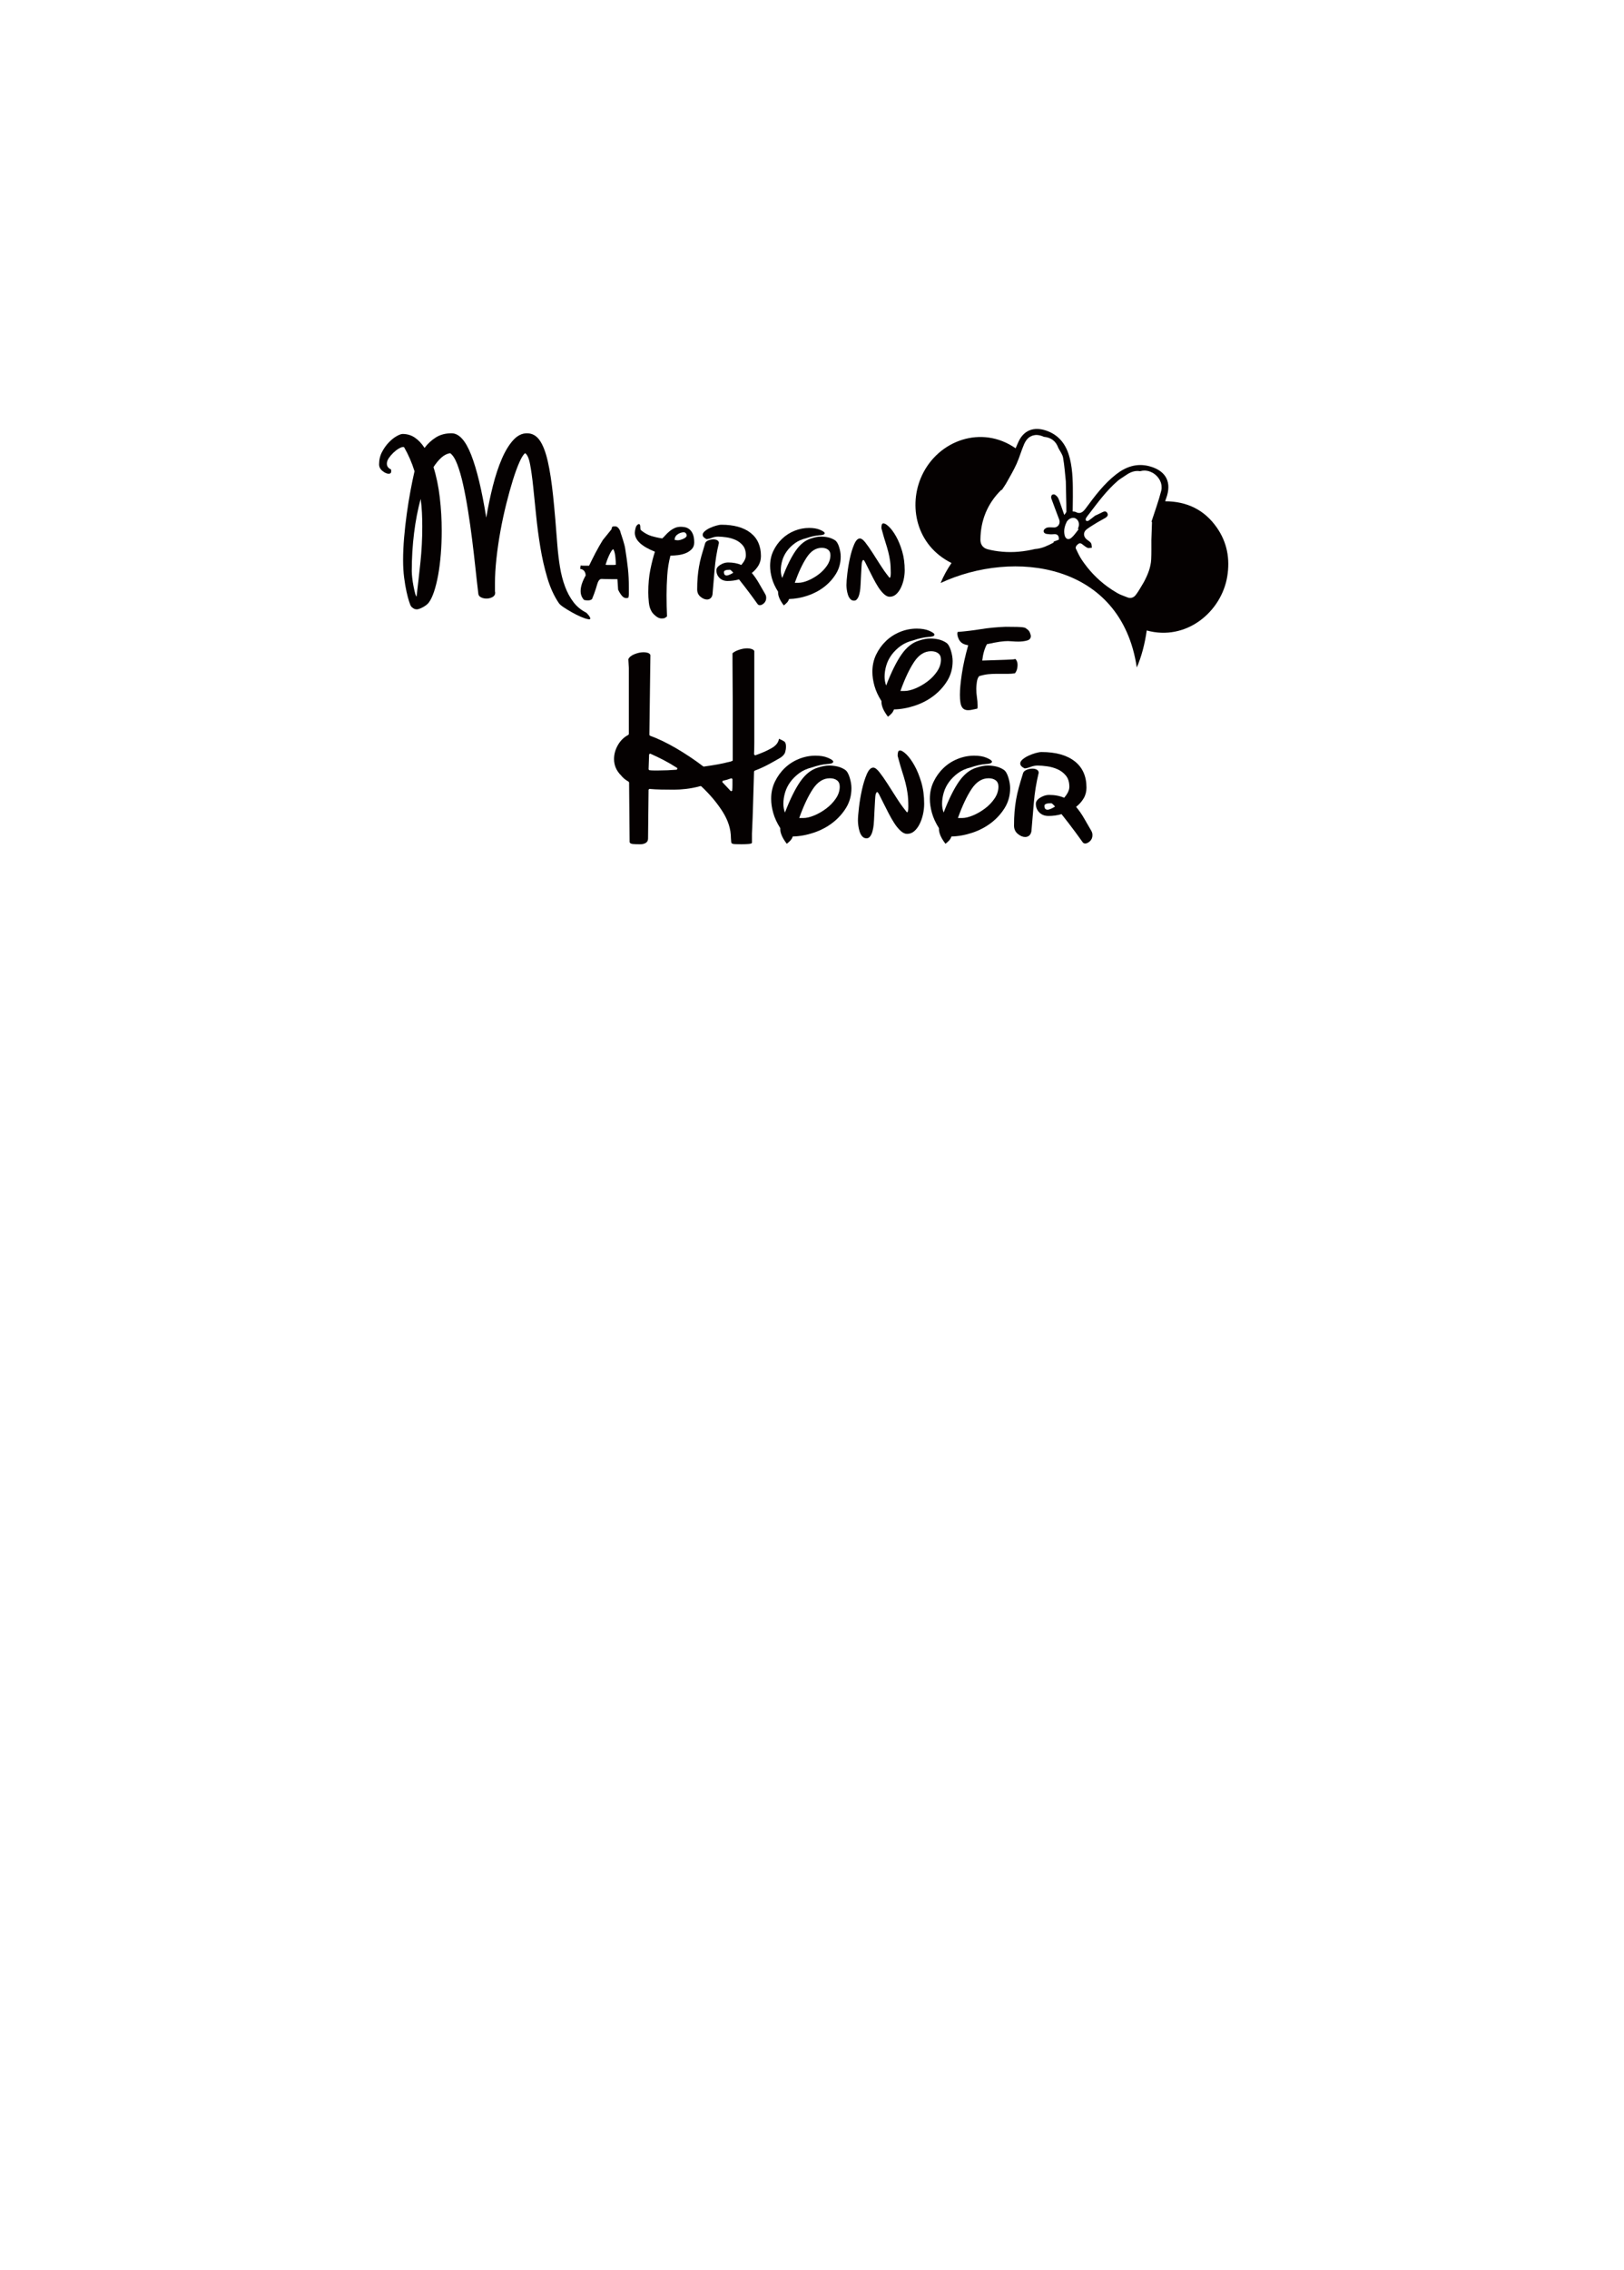 <?xml version="1.0" encoding="utf-8"?>
<!-- Generator: Adobe Illustrator 16.0.0, SVG Export Plug-In . SVG Version: 6.00 Build 0)  -->
<!DOCTYPE svg PUBLIC "-//W3C//DTD SVG 1.1//EN" "http://www.w3.org/Graphics/SVG/1.1/DTD/svg11.dtd">
<svg version="1.1" id="圖層_1" xmlns="http://www.w3.org/2000/svg" xmlns:xlink="http://www.w3.org/1999/xlink" x="0px" y="0px"
	 width="301.139px" height="420.75px" viewBox="0 0 301.139 420.75" enable-background="new 0 0 301.139 420.75"
	 xml:space="preserve">
<g>
	<path fill="#050101" d="M145.599,139.413c0.096-0.338,0.146-0.681,0.146-1.035c0-0.482-0.105-0.794-0.314-0.939
		c-0.208-0.145-0.538-0.314-0.987-0.506c-0.096,0.706-0.576,1.301-1.444,1.781c-0.866,0.483-1.862,0.915-2.986,1.301l-0.192-0.193
		c0.031-0.737,0.049-1.476,0.049-2.215c0-0.77,0-1.556,0-2.359v-14.594c-0.098-0.16-0.266-0.281-0.507-0.361
		c-0.239-0.08-0.505-0.121-0.794-0.121c-0.481,0-0.987,0.09-1.518,0.266c-0.529,0.175-0.939,0.394-1.229,0.649h0.004v1.689
		c0,1.444,0.007,2.768,0.023,3.973c0.017,1.204,0.024,2.335,0.024,3.396c0,1.059,0,2.072,0,3.035c0,0.963,0,1.926,0,2.889v4.816
		l-0.048,0.145c-0.226,0.095-0.498,0.177-0.819,0.24h-0.048c-0.45,0.13-1.068,0.265-1.854,0.409
		c-0.788,0.144-1.662,0.281-2.625,0.41l-0.097-0.049c-1.606-1.22-3.275-2.335-5.009-3.348c-1.734-1.01-3.356-1.789-4.864-2.335
		l-0.096-0.145l0.191-14.786c-0.064-0.192-0.217-0.329-0.458-0.409c-0.24-0.079-0.505-0.121-0.795-0.121
		c-0.545,0-1.115,0.121-1.709,0.361c-0.595,0.242-0.972,0.553-1.132,0.939l0.096,1.638v12.233l-0.096,0.145
		c-0.803,0.418-1.446,1.043-1.927,1.878c-0.482,0.836-0.724,1.704-0.724,2.601c0,1.156,0.434,2.168,1.301,3.034
		c0.354,0.451,0.818,0.836,1.396,1.157l0.096,0.145l0.097,11.029c0.031,0.224,0.241,0.353,0.626,0.385
		c0.384,0.031,0.818,0.049,1.3,0.049c0.449,0,0.81-0.09,1.083-0.265c0.273-0.178,0.41-0.442,0.41-0.795l0.096-9.055l0.146-0.146
		c0.705,0.065,1.436,0.104,2.19,0.121c0.754,0.015,1.549,0.024,2.384,0.024c0.644,0,1.39-0.05,2.24-0.146s1.741-0.272,2.673-0.529
		l0.146,0.048c1.604,1.509,2.921,3.075,3.949,4.696c1.027,1.621,1.542,3.25,1.542,4.888c0.03,0.354,0.048,0.578,0.048,0.676
		c0,0.127,0.032,0.224,0.096,0.287c0.065,0.098,0.297,0.153,0.699,0.169c0.4,0.015,0.762,0.025,1.083,0.025
		c0.386,0,0.811-0.018,1.276-0.049c0.466-0.032,0.698-0.112,0.698-0.241v-1.685c0.097-2.023,0.169-3.966,0.217-5.828
		c0.049-1.864,0.104-3.757,0.169-5.683l0.097-0.146c0.931-0.352,1.813-0.754,2.648-1.205c0.834-0.447,1.572-0.865,2.216-1.252
		C145.229,140.08,145.503,139.75,145.599,139.413z M125.515,142.665c-1.156,0.096-2.281,0.144-3.37,0.144c-0.289,0-0.595,0-0.915,0
		c-0.289,0-0.562-0.016-0.817-0.048l-0.146-0.144l0.096-2.795l0.192-0.144c0.867,0.386,1.718,0.795,2.553,1.229
		c0.834,0.435,1.669,0.924,2.504,1.47L125.515,142.665z M135.821,145.506c0,0.353-0.016,0.707-0.048,1.059l-0.239,0.097
		l-0.724-0.771l-0.867-0.915l0.049-0.24c0.288-0.065,0.569-0.137,0.843-0.217c0.271-0.08,0.537-0.169,0.795-0.266l0.191,0.145
		C135.821,144.751,135.821,145.12,135.821,145.506z"/>
	<path fill="#050101" d="M156.678,142.667c-0.45-0.29-0.923-0.489-1.421-0.603c-0.498-0.111-1.004-0.168-1.517-0.168
		c-0.611,0-1.302,0.128-2.072,0.386c-1.219,0.354-2.305,1.204-3.25,2.551c-0.948,1.35-1.903,3.276-2.866,5.781
		c-0.192-0.514-0.289-1.06-0.289-1.638c0-0.675,0.104-1.364,0.313-2.071c0.208-0.706,0.536-1.365,0.986-1.975
		c0.449-0.611,1.003-1.156,1.661-1.639c0.658-0.482,1.453-0.834,2.385-1.059c0.448-0.161,0.922-0.297,1.421-0.41
		c0.496-0.112,0.97-0.184,1.42-0.216c0.193,0,0.418-0.033,0.675-0.096c0.257-0.065,0.385-0.177,0.385-0.338
		c0-0.193-0.337-0.434-1.011-0.722c-0.611-0.258-1.365-0.386-2.265-0.386c-1.059,0-2.087,0.202-3.082,0.602
		c-0.996,0.403-1.872,0.963-2.625,1.686c-0.755,0.722-1.365,1.566-1.831,2.529s-0.698,2.023-0.698,3.178
		c0,0.836,0.129,1.71,0.386,2.626c0.256,0.914,0.69,1.853,1.303,2.819v0.192c0,0.355,0.097,0.756,0.29,1.205
		c0.193,0.449,0.497,0.946,0.915,1.493c0.257-0.194,0.482-0.395,0.674-0.603c0.193-0.209,0.337-0.458,0.434-0.745
		c1.284-0.032,2.577-0.265,3.877-0.699s2.464-1.044,3.492-1.83c1.025-0.788,1.869-1.718,2.527-2.793
		c0.657-1.076,0.987-2.289,0.987-3.637c0-0.61-0.112-1.277-0.337-2C157.32,143.365,157.031,142.892,156.678,142.667z
		 M154.99,148.012c-0.482,0.707-1.077,1.325-1.783,1.854c-0.706,0.529-1.444,0.956-2.215,1.277c-0.771,0.32-1.444,0.48-2.022,0.48
		h-0.771c0.802-2.247,1.645-4.037,2.528-5.37c0.883-1.332,1.935-1.999,3.154-1.999c0.546,0,0.987,0.13,1.325,0.386
		c0.337,0.257,0.506,0.642,0.506,1.155C155.713,146.566,155.472,147.305,154.99,148.012z"/>
	<path fill="#050101" d="M169.559,141.871c-0.498-0.885-0.996-1.567-1.493-2.049c-0.498-0.481-0.89-0.721-1.179-0.721
		c-0.193,0-0.313,0.105-0.362,0.313c-0.049,0.209-0.071,0.394-0.071,0.554h0.001v0.145l0.144,0.53
		c0.258,0.963,0.498,1.791,0.723,2.479c0.226,0.693,0.418,1.35,0.579,1.976c0.16,0.626,0.289,1.277,0.386,1.951
		c0.097,0.674,0.145,1.492,0.145,2.456c0,0.707-0.08,1.06-0.24,1.06c-0.031,0-0.129-0.112-0.289-0.337
		c-0.547-0.674-1.108-1.469-1.687-2.384c-0.578-0.915-1.132-1.784-1.661-2.601c-0.53-0.82-1.02-1.519-1.469-2.096
		c-0.45-0.578-0.836-0.866-1.157-0.866c-0.451,0-0.851,0.409-1.204,1.228c-0.353,0.818-0.651,1.774-0.891,2.866
		c-0.241,1.09-0.428,2.183-0.555,3.274c-0.129,1.092-0.192,1.91-0.192,2.457c0,0.255,0.023,0.57,0.072,0.939
		c0.048,0.368,0.128,0.729,0.24,1.082c0.111,0.355,0.272,0.652,0.481,0.892c0.208,0.241,0.473,0.361,0.794,0.361
		c0.224,0,0.409-0.072,0.554-0.217c0.145-0.144,0.266-0.32,0.361-0.53c0.096-0.208,0.168-0.416,0.216-0.625
		c0.048-0.21,0.088-0.394,0.12-0.555c0.064-0.32,0.113-0.801,0.145-1.445c0.032-0.641,0.064-1.291,0.097-1.949
		c0.031-0.659,0.064-1.253,0.097-1.783c0.031-0.529,0.063-0.857,0.096-0.986c0.098-0.321,0.193-0.482,0.289-0.482
		c0.098,0,0.241,0.192,0.435,0.578c0.192,0.384,0.433,0.867,0.722,1.445c0.29,0.577,0.603,1.196,0.94,1.854
		c0.337,0.659,0.69,1.276,1.06,1.854c0.368,0.578,0.763,1.059,1.18,1.445c0.417,0.385,0.819,0.577,1.205,0.577
		c0.515,0,0.963-0.168,1.349-0.505c0.386-0.338,0.715-0.778,0.987-1.325c0.272-0.545,0.481-1.147,0.626-1.807
		c0.144-0.657,0.217-1.306,0.217-1.949c0-1.446-0.177-2.77-0.53-3.975C170.482,143.797,170.057,142.754,169.559,141.871z"/>
	<path fill="#050101" d="M186.105,142.667c-0.45-0.29-0.922-0.489-1.42-0.603c-0.499-0.111-1.005-0.168-1.518-0.168
		c-0.611,0-1.301,0.128-2.071,0.386c-1.221,0.354-2.305,1.204-3.251,2.551c-0.948,1.35-1.903,3.276-2.866,5.781
		c-0.191-0.514-0.289-1.06-0.289-1.638c0-0.675,0.104-1.364,0.313-2.071c0.208-0.706,0.537-1.365,0.987-1.975
		c0.449-0.611,1.003-1.156,1.661-1.639c0.658-0.482,1.453-0.834,2.385-1.059c0.448-0.161,0.922-0.297,1.421-0.41
		c0.497-0.112,0.97-0.184,1.42-0.216c0.192,0,0.418-0.033,0.674-0.096c0.258-0.065,0.386-0.177,0.386-0.338
		c0-0.193-0.338-0.434-1.011-0.722c-0.61-0.258-1.365-0.386-2.264-0.386c-1.061,0-2.088,0.202-3.083,0.602
		c-0.996,0.403-1.871,0.963-2.625,1.686c-0.755,0.722-1.366,1.566-1.83,2.529c-0.466,0.963-0.699,2.023-0.699,3.178
		c0,0.836,0.128,1.71,0.386,2.626c0.255,0.914,0.689,1.853,1.301,2.819v0.192c0,0.355,0.098,0.756,0.289,1.205
		c0.193,0.449,0.498,0.946,0.916,1.493c0.258-0.194,0.482-0.395,0.675-0.603c0.191-0.209,0.337-0.458,0.434-0.745
		c1.283-0.032,2.576-0.265,3.876-0.699s2.464-1.044,3.492-1.83c1.026-0.788,1.87-1.718,2.527-2.793
		c0.659-1.076,0.988-2.289,0.988-3.637c0-0.61-0.112-1.277-0.337-2C186.747,143.365,186.458,142.892,186.105,142.667z
		 M184.418,148.012c-0.482,0.707-1.076,1.325-1.783,1.854c-0.706,0.529-1.444,0.956-2.215,1.277c-0.771,0.32-1.444,0.48-2.023,0.48
		h-0.77c0.802-2.247,1.645-4.037,2.527-5.37c0.884-1.332,1.935-1.999,3.156-1.999c0.545,0,0.987,0.13,1.324,0.386
		c0.337,0.257,0.505,0.642,0.505,1.155C185.14,146.566,184.899,147.305,184.418,148.012z"/>
	<path fill="#050101" d="M192.268,142.665c-0.225-0.129-0.498-0.192-0.817-0.192c-0.387,0-0.765,0.08-1.134,0.241
		c-0.368,0.16-0.586,0.402-0.649,0.722c-0.289,0.931-0.539,1.774-0.747,2.527c-0.209,0.756-0.378,1.502-0.505,2.241
		c-0.129,0.739-0.227,1.492-0.289,2.263c-0.065,0.771-0.097,1.622-0.097,2.554c0,0.642,0.232,1.155,0.698,1.54
		c0.465,0.386,0.923,0.578,1.373,0.578c0.289,0,0.537-0.089,0.746-0.264c0.208-0.177,0.344-0.441,0.409-0.796
		c0.161-1.797,0.313-3.588,0.458-5.37c0.144-1.781,0.44-3.603,0.891-5.466C192.605,142.986,192.493,142.793,192.268,142.665z"/>
	<path fill="#050101" d="M201.033,151.696c-0.45-0.786-0.948-1.5-1.493-2.142c0.578-0.45,1.042-0.97,1.396-1.566
		c0.354-0.594,0.53-1.26,0.53-1.998c0-2.12-0.731-3.749-2.191-4.889c-1.463-1.139-3.509-1.71-6.141-1.71
		c-0.289,0-0.659,0.064-1.108,0.193c-0.449,0.128-0.883,0.289-1.3,0.481c-0.417,0.193-0.778,0.418-1.083,0.674
		c-0.306,0.256-0.458,0.514-0.458,0.771c0,0.353,0.273,0.658,0.818,0.916c0.353-0.031,0.73-0.128,1.132-0.289
		c0.401-0.159,0.827-0.24,1.277-0.24c0.513,0,1.107,0.049,1.781,0.144c0.676,0.097,1.316,0.282,1.928,0.554
		c0.608,0.274,1.123,0.667,1.541,1.182c0.416,0.512,0.626,1.203,0.626,2.07c0,0.61-0.321,1.285-0.963,2.022
		c-0.804-0.352-1.734-0.53-2.793-0.53c-0.548,0-1.094,0.169-1.639,0.507c-0.547,0.338-0.818,0.715-0.818,1.132
		c0,0.642,0.217,1.179,0.649,1.613c0.434,0.433,1.003,0.649,1.71,0.649c0.834,0,1.637-0.112,2.408-0.337
		c0.416,0.515,0.85,1.068,1.3,1.662c0.449,0.595,0.867,1.148,1.252,1.661c0.385,0.514,0.706,0.956,0.963,1.325
		c0.256,0.37,0.4,0.571,0.434,0.602c0.129,0.128,0.272,0.193,0.434,0.193c0.289,0,0.585-0.146,0.892-0.435
		c0.305-0.288,0.458-0.658,0.458-1.107c0-0.289-0.065-0.545-0.193-0.771C201.931,153.262,201.482,152.485,201.033,151.696z
		 M194.869,149.914c-0.259,0.112-0.467,0.169-0.625,0.169c-0.387,0-0.578-0.243-0.578-0.724c0-0.319,0.417-0.481,1.252-0.481
		c0.128,0,0.368,0.21,0.722,0.626C195.382,149.665,195.126,149.802,194.869,149.914z"/>
	<path fill="#050101" d="M106.337,111.605c-0.635-0.833-1.159-1.8-1.568-2.903c-0.411-1.101-0.72-2.303-0.933-3.603
		c-0.212-1.297-0.374-2.653-0.487-4.067c-0.254-3.475-0.515-6.505-0.784-9.089c-0.27-2.586-0.601-4.739-0.996-6.463
		c-0.396-1.723-0.897-3.015-1.505-3.878c-0.607-0.861-1.392-1.292-2.352-1.292c-0.934,0-1.787,0.431-2.564,1.292
		c-0.776,0.863-1.476,2.013-2.097,3.454c-0.622,1.44-1.173,3.108-1.653,5c-0.48,1.893-0.89,3.857-1.229,5.891
		c-0.819-5.085-1.752-8.963-2.797-11.632c-1.046-2.671-2.262-4.005-3.646-4.005c-1.129,0-2.104,0.261-2.924,0.783
		c-0.819,0.525-1.511,1.165-2.076,1.929c-0.537-0.819-1.137-1.455-1.801-1.907c-0.664-0.451-1.42-0.678-2.267-0.678
		c-0.256,0-0.622,0.133-1.103,0.403c-0.479,0.267-0.961,0.65-1.439,1.144c-0.481,0.495-0.906,1.088-1.271,1.779
		c-0.368,0.694-0.551,1.463-0.551,2.31c0,0.482,0.212,0.89,0.636,1.229c0.424,0.34,0.805,0.509,1.145,0.509
		c0.311,0,0.467-0.154,0.467-0.466c0-0.141-0.016-0.254-0.041-0.338c-0.509-0.226-0.764-0.58-0.764-1.06
		c0-0.339,0.12-0.684,0.36-1.038c0.239-0.351,0.522-0.684,0.848-0.995s0.657-0.566,0.996-0.763c0.339-0.198,0.607-0.297,0.806-0.297
		c0.111,0,0.183,0.027,0.211,0.084c0.792,1.386,1.427,2.854,1.908,4.407c-0.256,1.103-0.51,2.338-0.764,3.708
		c-0.254,1.371-0.48,2.775-0.678,4.217c-0.198,1.44-0.361,2.895-0.487,4.364c-0.127,1.469-0.189,2.868-0.189,4.195
		c0,1.159,0.063,2.232,0.189,3.221c0.126,0.988,0.276,1.864,0.445,2.627c0.169,0.764,0.331,1.377,0.487,1.843
		c0.153,0.467,0.274,0.756,0.359,0.869c0.057,0.086,0.183,0.198,0.38,0.339c0.198,0.142,0.41,0.213,0.637,0.213h0.17
		c0.31-0.057,0.678-0.206,1.102-0.446c0.424-0.24,0.748-0.501,0.976-0.783c0.366-0.48,0.698-1.165,0.995-2.056
		c0.297-0.889,0.551-1.921,0.764-3.093c0.211-1.172,0.373-2.458,0.486-3.856c0.112-1.4,0.17-2.832,0.17-4.302
		c0-2.091-0.12-4.159-0.361-6.207c-0.24-2.048-0.628-3.92-1.165-5.615c0.48-0.733,0.975-1.328,1.483-1.78
		c0.508-0.452,1.045-0.719,1.609-0.805c0.48,0.339,0.917,1.026,1.313,2.055c0.396,1.032,0.756,2.275,1.081,3.73
		c0.324,1.454,0.629,3.065,0.91,4.83c0.282,1.765,0.537,3.552,0.764,5.361c0.226,1.808,0.431,3.573,0.616,5.296
		c0.182,1.724,0.358,3.277,0.527,4.662c0,0.339,0.155,0.593,0.466,0.763c0.312,0.169,0.664,0.254,1.061,0.254
		c0.395,0,0.764-0.092,1.102-0.275c0.34-0.184,0.51-0.444,0.51-0.784v-0.042c0-0.057-0.007-0.1-0.021-0.128
		c-0.014-0.026-0.021-0.069-0.021-0.126v-1.441c0-1.412,0.092-2.959,0.275-4.64c0.184-1.682,0.43-3.377,0.741-5.086
		c0.311-1.708,0.672-3.381,1.081-5.021c0.41-1.638,0.819-3.115,1.229-4.429s0.812-2.414,1.208-3.305
		c0.396-0.89,0.748-1.447,1.06-1.674c0.395,0.255,0.7,0.931,0.911,2.034c0.213,1.1,0.402,2.458,0.571,4.068s0.354,3.404,0.552,5.382
		c0.197,1.978,0.459,3.956,0.783,5.932c0.324,1.978,0.756,3.872,1.292,5.679c0.536,1.809,1.243,3.362,2.119,4.662
		c0.142,0.226,0.445,0.494,0.911,0.804c0.465,0.312,0.975,0.622,1.525,0.932c0.55,0.311,1.101,0.587,1.651,0.828
		c0.551,0.239,0.996,0.387,1.335,0.444c0.057,0,0.1,0.008,0.127,0.021c0.028,0.013,0.058,0.021,0.086,0.021
		c0.141,0,0.212-0.057,0.212-0.169c0-0.227-0.24-0.582-0.722-1.061C107.771,113.093,106.973,112.437,106.337,111.605z
		 M77.964,104.189c-0.228,2.161-0.467,4.286-0.721,6.377c-0.085-0.027-0.177-0.233-0.275-0.615c-0.099-0.38-0.198-0.826-0.297-1.333
		c-0.1-0.508-0.176-1.016-0.233-1.526c-0.056-0.508-0.084-0.918-0.084-1.229c0-2.4,0.142-4.746,0.424-7.034
		c0.283-2.289,0.691-4.407,1.229-6.356c0.112,0.847,0.191,1.702,0.233,2.563c0.043,0.862,0.063,1.731,0.062,2.606
		C78.302,99.845,78.19,102.028,77.964,104.189z"/>
	<path fill="#050101" d="M114.617,109.295c0.196,0.424,0.423,0.791,0.678,1.102c0.254,0.312,0.536,0.467,0.847,0.467
		c0.086,0,0.213-0.027,0.382-0.084c0.057-0.227,0.084-0.452,0.084-0.679c0-0.225,0-0.635,0-1.229c0-0.649-0.014-1.25-0.042-1.8
		c-0.026-0.55-0.068-1.102-0.126-1.652c-0.056-0.552-0.127-1.124-0.211-1.717c-0.086-0.594-0.184-1.256-0.297-1.992
		c-0.029-0.225-0.085-0.486-0.169-0.784c-0.085-0.296-0.17-0.593-0.255-0.889c-0.084-0.297-0.176-0.58-0.275-0.848
		s-0.163-0.473-0.19-0.615c-0.058-0.226-0.176-0.451-0.359-0.678c-0.185-0.227-0.389-0.339-0.614-0.339h-0.213
		c-0.168,0-0.295,0.056-0.386,0.172l-0.085,0.382l-1.61,1.991c-0.197,0.312-0.416,0.678-0.656,1.103
		c-0.24,0.422-0.481,0.861-0.721,1.313s-0.46,0.883-0.655,1.292c-0.198,0.41-0.369,0.757-0.51,1.038h-1.102
		c-0.227,0-0.382-0.013-0.466-0.043l-0.084,0.637c0.366,0.056,0.628,0.206,0.784,0.444c0.154,0.24,0.232,0.502,0.232,0.784
		c-0.621,1.103-0.932,2.064-0.932,2.882c0,0.649,0.212,1.201,0.636,1.652c0.142,0.029,0.261,0.049,0.361,0.063
		c0.098,0.013,0.204,0.021,0.316,0.021c0.368,0,0.637-0.085,0.807-0.255l0.38-0.974c0.226-0.621,0.417-1.208,0.572-1.759
		c0.155-0.551,0.36-0.868,0.615-0.953c0.027-0.028,0.099-0.043,0.211-0.043c0.142,0,0.34,0.007,0.594,0.021
		c0.254,0.014,0.678,0.021,1.271,0.021h1.06L114.617,109.295z M113.687,104.719c-0.169,0-0.325,0-0.466,0s-0.296,0-0.466,0
		s-0.325-0.015-0.466-0.041c0.056-0.199,0.141-0.452,0.254-0.762c0.111-0.312,0.24-0.622,0.382-0.933
		c0.14-0.311,0.281-0.579,0.423-0.806c0.141-0.226,0.269-0.353,0.381-0.382c0.113,0.199,0.197,0.425,0.254,0.678
		c0.058,0.255,0.1,0.523,0.128,0.806c0.028,0.282,0.049,0.544,0.063,0.784c0.014,0.239,0.021,0.444,0.021,0.614
		C114.053,104.704,113.884,104.719,113.687,104.719z"/>
	<path fill="#050101" d="M121.441,102.26c-0.311,0.961-0.593,2.069-0.848,3.327c-0.254,1.258-0.381,2.662-0.381,4.217
		c0,0.565,0.035,1.194,0.106,1.886c0.07,0.693,0.261,1.277,0.572,1.758c0.14,0.227,0.387,0.481,0.741,0.763
		c0.353,0.282,0.7,0.425,1.039,0.425c0.281,0,0.479-0.029,0.593-0.086c0.112-0.057,0.253-0.155,0.423-0.299
		c-0.028-0.594-0.049-1.222-0.063-1.886c-0.015-0.662-0.021-1.349-0.021-2.055c0-1.187,0.042-2.408,0.127-3.666
		c0.084-1.257,0.281-2.478,0.594-3.664h0.211c0.311,0,0.706-0.028,1.187-0.085c0.481-0.058,0.939-0.17,1.378-0.341
		c0.438-0.17,0.82-0.415,1.145-0.74c0.324-0.325,0.487-0.742,0.487-1.251c0-0.648-0.085-1.171-0.254-1.567
		c-0.17-0.396-0.382-0.692-0.637-0.89c-0.254-0.197-0.524-0.325-0.805-0.382c-0.282-0.057-0.552-0.084-0.807-0.084
		c-0.423,0-0.812,0.084-1.165,0.254c-0.352,0.169-0.671,0.376-0.953,0.615c-0.283,0.24-0.529,0.48-0.741,0.719
		c-0.212,0.241-0.404,0.431-0.573,0.573c-0.735-0.113-1.419-0.27-2.055-0.466c-0.636-0.199-1.265-0.552-1.886-1.06
		c-0.057-0.057-0.092-0.148-0.105-0.276c-0.015-0.127-0.021-0.246-0.021-0.359c0-0.141-0.021-0.261-0.063-0.36
		c-0.043-0.099-0.12-0.148-0.233-0.148c-0.283,0.114-0.473,0.354-0.572,0.721c-0.099,0.367-0.147,0.664-0.147,0.89
		C117.712,100.099,118.954,101.272,121.441,102.26z M125.679,99.021c0.368-0.24,0.735-0.359,1.102-0.359
		c0.171,0,0.304,0.062,0.403,0.189c0.099,0.128,0.147,0.262,0.147,0.402c0,0.226-0.204,0.431-0.614,0.615
		c-0.41,0.184-0.756,0.274-1.038,0.274c-0.17,0-0.367-0.027-0.593-0.082C125.114,99.606,125.311,99.261,125.679,99.021z"/>
	<path fill="#050101" d="M131.102,111.118c0.255,0,0.474-0.079,0.657-0.233c0.184-0.156,0.304-0.388,0.361-0.7
		c0.141-1.581,0.274-3.157,0.401-4.725c0.128-1.567,0.389-3.17,0.784-4.809c0-0.227-0.099-0.396-0.296-0.51
		c-0.198-0.111-0.438-0.168-0.721-0.168c-0.338,0-0.671,0.07-0.996,0.211c-0.325,0.142-0.516,0.354-0.572,0.637
		c-0.254,0.819-0.473,1.561-0.657,2.225c-0.184,0.662-0.333,1.322-0.444,1.97c-0.113,0.65-0.198,1.313-0.254,1.991
		c-0.058,0.679-0.086,1.427-0.086,2.246c0,0.566,0.204,1.017,0.615,1.357C130.303,110.948,130.706,111.118,131.102,111.118z"/>
	<path fill="#050101" d="M131.019,99.933c0.312-0.027,0.644-0.111,0.996-0.253c0.354-0.143,0.728-0.213,1.123-0.213
		c0.451,0,0.975,0.043,1.568,0.128c0.593,0.085,1.157,0.247,1.694,0.486c0.537,0.241,0.988,0.587,1.356,1.039
		c0.366,0.452,0.55,1.059,0.55,1.821c0,0.538-0.282,1.131-0.847,1.78c-0.707-0.311-1.525-0.467-2.458-0.467
		c-0.481,0-0.96,0.149-1.44,0.445c-0.48,0.297-0.721,0.629-0.721,0.996c0,0.565,0.191,1.038,0.572,1.419
		c0.381,0.382,0.882,0.573,1.504,0.573c0.733,0,1.44-0.099,2.119-0.297c0.365,0.453,0.749,0.939,1.144,1.462
		c0.396,0.523,0.763,1.011,1.103,1.462c0.339,0.452,0.62,0.841,0.848,1.166c0.224,0.323,0.352,0.501,0.38,0.529
		c0.112,0.111,0.241,0.168,0.382,0.168c0.254,0,0.516-0.126,0.783-0.38s0.402-0.58,0.402-0.976c0-0.254-0.057-0.48-0.168-0.678
		c-0.396-0.678-0.791-1.363-1.188-2.055c-0.396-0.694-0.834-1.321-1.313-1.886c0.508-0.396,0.918-0.855,1.229-1.377
		c0.312-0.524,0.465-1.109,0.465-1.759c0-1.864-0.642-3.298-1.927-4.302c-1.287-1.003-3.087-1.504-5.403-1.504
		c-0.255,0-0.58,0.057-0.975,0.17c-0.396,0.112-0.777,0.254-1.145,0.424c-0.367,0.169-0.686,0.366-0.953,0.593
		c-0.27,0.226-0.402,0.452-0.402,0.678C130.298,99.438,130.538,99.704,131.019,99.933z M135.298,106.521
		c-0.228,0.098-0.41,0.147-0.551,0.148c-0.339,0-0.509-0.212-0.509-0.636c0-0.281,0.366-0.424,1.103-0.424
		c0.112,0,0.323,0.185,0.635,0.551C135.749,106.302,135.524,106.421,135.298,106.521z"/>
	<path fill="#050101" d="M144.281,109.673v0.17c0,0.311,0.084,0.664,0.254,1.06c0.169,0.395,0.438,0.833,0.805,1.313
		c0.226-0.17,0.424-0.347,0.593-0.529c0.17-0.184,0.297-0.403,0.381-0.658c1.13-0.026,2.268-0.233,3.411-0.613
		c1.145-0.382,2.168-0.918,3.073-1.611c0.904-0.691,1.645-1.51,2.224-2.457c0.58-0.946,0.87-2.012,0.87-3.2
		c0-0.535-0.1-1.122-0.297-1.758c-0.199-0.636-0.452-1.053-0.763-1.251c-0.396-0.253-0.813-0.429-1.25-0.529
		c-0.439-0.098-0.883-0.148-1.335-0.148c-0.537,0-1.145,0.114-1.822,0.34c-1.075,0.311-2.028,1.059-2.861,2.246
		s-1.674,2.88-2.521,5.085c-0.17-0.452-0.254-0.932-0.254-1.441c0-0.593,0.091-1.2,0.275-1.822c0.183-0.62,0.473-1.199,0.868-1.736
		c0.396-0.537,0.883-1.017,1.462-1.441c0.579-0.424,1.278-0.734,2.099-0.933c0.396-0.14,0.812-0.26,1.25-0.36
		c0.438-0.098,0.854-0.162,1.25-0.189c0.171,0,0.367-0.028,0.595-0.086c0.225-0.057,0.338-0.154,0.338-0.296
		c0-0.169-0.296-0.382-0.889-0.636c-0.537-0.226-1.202-0.339-1.992-0.339c-0.934,0-1.837,0.176-2.712,0.528
		c-0.876,0.355-1.646,0.847-2.31,1.484c-0.665,0.636-1.202,1.376-1.609,2.224c-0.411,0.848-0.615,1.78-0.615,2.798
		c0,0.735,0.112,1.504,0.338,2.31C143.363,108.003,143.745,108.829,144.281,109.673z M149.6,103.299
		c0.777-1.172,1.701-1.758,2.775-1.758c0.479,0,0.87,0.113,1.166,0.34c0.296,0.226,0.444,0.566,0.444,1.017
		c0,0.677-0.212,1.327-0.636,1.948c-0.424,0.622-0.947,1.165-1.567,1.632c-0.622,0.465-1.271,0.841-1.95,1.124
		c-0.678,0.282-1.271,0.422-1.78,0.422h-0.677C148.081,106.047,148.822,104.472,149.6,103.299z"/>
	<path fill="#050101" d="M159.346,110.124c0.043-0.184,0.077-0.345,0.106-0.488c0.056-0.283,0.098-0.706,0.126-1.271
		c0.027-0.566,0.056-1.138,0.084-1.717c0.027-0.578,0.057-1.101,0.086-1.567c0.025-0.467,0.055-0.755,0.084-0.868
		c0.085-0.283,0.169-0.425,0.254-0.425s0.213,0.17,0.382,0.509c0.169,0.338,0.381,0.763,0.635,1.271
		c0.255,0.509,0.53,1.053,0.827,1.632c0.297,0.578,0.607,1.123,0.932,1.631c0.325,0.508,0.673,0.933,1.039,1.271
		c0.367,0.34,0.722,0.51,1.06,0.51c0.453,0,0.849-0.148,1.187-0.447c0.339-0.296,0.629-0.684,0.869-1.164
		c0.239-0.48,0.424-1.01,0.551-1.589c0.127-0.578,0.19-1.152,0.19-1.717c0-1.271-0.156-2.436-0.466-3.495
		c-0.312-1.06-0.686-1.978-1.123-2.755c-0.439-0.778-0.876-1.378-1.313-1.801c-0.438-0.425-0.784-0.636-1.039-0.636
		c-0.169,0-0.274,0.091-0.317,0.275c-0.042,0.183-0.063,0.346-0.063,0.486v0.13l0.128,0.467c0.225,0.848,0.438,1.575,0.636,2.182
		c0.196,0.607,0.365,1.187,0.508,1.737c0.141,0.551,0.254,1.122,0.339,1.716c0.085,0.594,0.128,1.313,0.128,2.161
		c0,0.622-0.071,0.933-0.213,0.933c-0.028,0-0.113-0.099-0.254-0.297c-0.481-0.593-0.975-1.292-1.483-2.098
		c-0.508-0.804-0.996-1.567-1.462-2.287c-0.466-0.721-0.897-1.336-1.292-1.845c-0.396-0.507-0.736-0.762-1.017-0.762
		c-0.396,0-0.749,0.359-1.061,1.081c-0.311,0.719-0.572,1.562-0.783,2.52c-0.213,0.963-0.375,1.922-0.487,2.883
		c-0.113,0.96-0.17,1.681-0.17,2.162c0,0.225,0.021,0.501,0.064,0.825c0.042,0.325,0.112,0.643,0.211,0.954
		c0.101,0.31,0.24,0.57,0.424,0.783c0.184,0.212,0.417,0.316,0.699,0.316c0.197,0,0.361-0.062,0.488-0.188
		c0.127-0.128,0.232-0.284,0.316-0.467C159.24,110.49,159.303,110.308,159.346,110.124z"/>
	<path fill="#050101" d="M225.623,97.768c-2.293-3.278-5.521-4.836-9.573-4.857c0.14-0.408,0.264-0.727,0.36-1.056
		c0.846-2.896-0.581-4.715-3.27-5.434c-2.332-0.622-4.365,0.083-6.188,1.508c-2.218,1.732-3.902,3.964-5.552,6.203
		c-0.559,0.758-1.038,1.244-1.992,0.746c-0.121-0.063-0.285-0.046-0.499-0.075c0.012-0.917,0.03-1.813,0.032-2.708
		c0.003-2.376,0.02-4.758-0.551-7.089c-0.558-2.28-1.726-4.108-3.98-5.038c-2.174-0.897-4.366-0.6-5.526,1.855
		c-0.197,0.415-0.369,0.842-0.557,1.273c-6.301-4.398-14.368-1.487-17.395,5.082c-2.529,5.486-1.115,12.891,5.508,16.177
		c-0.825,1.195-1.495,2.438-2.021,3.705c13.529-6.299,33.483-3.791,36.377,15.665c0.877-2.048,1.488-4.342,1.842-6.864
		c7.316,2.017,13.836-3.429,14.927-9.983C228.112,103.594,227.544,100.512,225.623,97.768z M196.353,100.023
		c-0.291,0.111-0.638,0.245-0.983,0.377c-0.001,0-0.002,0-0.003,0.001c-0.004,0.06,0.013,0.157-0.016,0.174v0
		c-0.221,0.118-0.442,0.23-0.665,0.341c-0.05,0.024-0.099,0.052-0.148,0.076c-0.194,0.094-0.394,0.175-0.591,0.257
		c-0.082,0.034-0.161,0.074-0.243,0.105c-0.567,0.215-1.155,0.369-1.783,0.408c-1.991,0.478-4.012,0.68-6.051,0.503
		c-0.933-0.08-1.872-0.224-2.772-0.468c-0.84-0.23-1.311-0.882-1.301-1.781c0,0,0,0,0,0c0.041-3.568,1.286-6.642,3.824-9.168
		c0,0,0.001,0,0.002,0c0.039-0.037,0.111-0.04,0.168-0.058c0,0,0,0,0,0h0.001l0.001,0h-0.001v0c0,0,0,0,0,0
		c0.001-0.001,0.002-0.002,0.003-0.003c0.295-0.458,0.617-0.899,0.881-1.375c0.63-1.131,1.295-2.252,1.827-3.43
		c0.543-1.203,0.888-2.495,1.42-3.705c0.005-0.01,0.01-0.019,0.015-0.029c0.094-0.209,0.202-0.393,0.317-0.562
		c0.027-0.039,0.053-0.08,0.081-0.117c0.12-0.16,0.25-0.299,0.39-0.418c0.032-0.028,0.066-0.052,0.1-0.078
		c0.097-0.074,0.201-0.129,0.306-0.185c0.097-0.052,0.194-0.1,0.297-0.135c0.093-0.032,0.189-0.054,0.286-0.073
		c0.13-0.026,0.259-0.051,0.396-0.054c0.031,0,0.062-0.003,0.092-0.002c0.194,0.003,0.396,0.028,0.603,0.076
		c0.034,0.008,0.068,0.018,0.102,0.027c0.216,0.057,0.436,0.131,0.662,0.236c0,0,0,0,0.001,0l0.001,0
		c1.325,0.123,2.228,0.797,2.672,2.063c0,0,0,0,0.001,0.001c0.303,0.601,0.765,1.174,0.879,1.807
		c0.261,1.444,0.353,2.918,0.512,4.378c0,0,0,0.001,0,0.002c0.02,0.981,0.04,1.964,0.06,2.946c0,0,0,0,0,0.001
		c0.019,0.889,0.051,1.779,0.039,2.672c0,0.043-0.018,0.088-0.042,0.134c-0.03,0.055-0.073,0.114-0.127,0.184
		c-0.064,0.083-0.138,0.176-0.217,0.297c-0.001,0-0.001,0-0.001,0.001c-0.001,0-0.001,0.001-0.002,0.002
		c-0.342-0.984-0.625-1.797-0.908-2.61c-0.114-0.246-0.185-0.527-0.354-0.726c-0.179-0.212-0.445-0.477-0.683-0.485h-0.001
		c-0.063-0.003-0.108,0.018-0.159,0.031c-0.03,0.008-0.07,0.005-0.096,0.019c-0.206,0.108-0.265,0.377-0.217,0.67
		c0,0,0,0.001,0,0.002c0.492,1.317,0.974,2.639,1.478,3.95c0.199,0.518-0.006,1.077-0.425,1.329
		c-0.141,0.085-0.305,0.136-0.486,0.138c-0.429,0.005-0.867-0.068-1.278,0.012c-0.079,0.016-0.164,0.052-0.249,0.097
		c-0.188,0.1-0.367,0.253-0.42,0.408c-0.13,0.391,0.188,0.636,0.565,0.688c0.2,0.026,0.403,0.05,0.606,0.062
		c0.202,0.011,0.404,0.01,0.603-0.013c0.001,0,0.001,0,0.002,0C196.022,98.94,196.374,99.196,196.353,100.023
		C196.353,100.022,196.353,100.022,196.353,100.023z M198.685,99.668c-0.008,0.006-0.014,0.014-0.021,0.02
		c-0.569,0.473-1.106,0.202-1.26-0.524c-0.091-0.437-0.088-0.863-0.012-1.275c0.004-0.023,0.014-0.045,0.018-0.068
		c0.045-0.222,0.114-0.439,0.195-0.653c0.062-0.162,0.129-0.322,0.209-0.478c0.025-0.05,0.071-0.083,0.104-0.128
		c0.348-0.488,1.03-0.71,1.479-0.493c0.555,0.269,0.803,0.917,0.604,1.585c-0.036,0.122-0.083,0.241-0.125,0.362
		c0.042,0.034,0.083,0.068,0.124,0.102c-0.33,0.397-0.625,0.839-0.971,1.217C198.921,99.454,198.806,99.565,198.685,99.668z
		 M208.995,110.7c-0.59-0.246-1.215-0.431-1.765-0.746c-0.67-0.384-1.311-0.8-1.922-1.25c-1.831-1.346-3.396-2.985-4.688-4.904
		c-0.453-0.672-0.797-1.419-1.142-2.154c-0.063-0.137,0.059-0.44,0.189-0.572c0.081-0.081,0.167-0.167,0.259-0.238
		c0.016-0.012,0.03-0.025,0.046-0.036c0.032-0.022,0.066-0.037,0.101-0.053c0.031-0.014,0.063-0.026,0.097-0.034
		c0.03-0.008,0.063-0.01,0.096-0.011c0.033,0,0.068,0.008,0.104,0.017c0.074,0.016,0.148,0.038,0.233,0.099
		c0.001,0,0.001,0,0.002,0.001c0.346,0.25,0.669,0.551,1.049,0.724c0.001,0,0.002,0.001,0.003,0.002
		c0.055,0.025,0.116,0.037,0.182,0.041c0.021,0.001,0.044-0.004,0.065-0.005c0.064-0.001,0.131-0.005,0.198-0.015
		c0.122-0.017,0.245-0.037,0.362-0.043c-0.046-0.289-0.011-0.632-0.156-0.855c-0.089-0.137-0.217-0.25-0.355-0.355
		c-0.04-0.031-0.081-0.061-0.123-0.09c-0.1-0.072-0.201-0.143-0.296-0.217c-0.67-0.524-0.715-1.372-0.031-1.895
		c0.606-0.464,1.282-0.84,1.927-1.254c0.517-0.288,1.037-0.572,1.549-0.872c0.082-0.047,0.153-0.103,0.218-0.161
		c0.007-0.006,0.012-0.012,0.019-0.018c0.055-0.052,0.099-0.109,0.132-0.17c0.007-0.011,0.014-0.021,0.02-0.033
		c0.032-0.07,0.054-0.144,0.05-0.225c-0.004-0.086-0.031-0.179-0.088-0.278c-0.063-0.111-0.134-0.186-0.209-0.233
		c-0.226-0.142-0.501-0.039-0.776,0.106c-0.425,0.222-0.862,0.414-1.295,0.618c-0.402,0.314-0.793,0.643-1.214,0.927
		c-0.108,0.074-0.377,0.073-0.451-0.009v0c-0.082-0.087-0.084-0.339-0.014-0.458c0.182-0.312,0.42-0.589,0.64-0.877
		c1.616-2.119,3.199-4.268,5.229-6.026c0.396-0.344,0.863-0.606,1.299-0.908c0.001-0.001,0.003-0.002,0.004-0.003
		c0.027-0.02,0.056-0.038,0.083-0.058c0.153-0.108,0.309-0.212,0.467-0.307c0.03-0.018,0.06-0.038,0.09-0.056
		c0.193-0.112,0.391-0.208,0.593-0.29c0.063-0.025,0.126-0.049,0.189-0.07c0.2-0.067,0.406-0.118,0.619-0.143
		c0.265-0.031,0.54-0.027,0.831,0.024h0.001c0.043-0.013,0.086-0.018,0.129-0.029c0.102-0.025,0.203-0.049,0.305-0.062
		c0.068-0.009,0.137-0.012,0.205-0.016c0.091-0.005,0.182-0.008,0.271-0.005c0.022,0.002,0.045,0.003,0.067,0.005
		c0.038,0.002,0.076,0.006,0.114,0.008c0.098,0.01,0.193,0.026,0.29,0.045c0.052,0.01,0.104,0.02,0.155,0.032
		c0.041,0.011,0.08,0.028,0.121,0.04c0.196,0.06,0.386,0.14,0.567,0.236c0.052,0.027,0.105,0.05,0.155,0.08
		c0.069,0.042,0.136,0.088,0.202,0.134c0.075,0.053,0.15,0.106,0.222,0.164c0.066,0.055,0.129,0.113,0.191,0.172
		c0.063,0.06,0.123,0.121,0.181,0.185c0.06,0.066,0.117,0.135,0.172,0.206c0.05,0.064,0.096,0.131,0.141,0.2
		c0.051,0.078,0.1,0.156,0.144,0.237c0.037,0.067,0.067,0.137,0.099,0.207c0.04,0.088,0.079,0.177,0.109,0.268
		c0.022,0.067,0.037,0.136,0.055,0.205c0.025,0.099,0.052,0.198,0.066,0.299c0.008,0.06,0.007,0.121,0.011,0.182
		c0.009,0.114,0.02,0.228,0.013,0.343c-0.001,0.014-0.005,0.027-0.006,0.041c-0.012,0.156-0.033,0.313-0.073,0.471
		c-0.488,1.92-1.187,3.789-1.793,5.681c-0.001,0.003-0.003,0.007-0.004,0.011l0.004-0.01l0.001-0.001
		c0.001,0.001,0.001,0.002,0.002,0.003c0.027,0.042,0.056,0.085,0.081,0.128c0,0,0,0,0,0v0c-0.037,1.102-0.075,2.202-0.112,3.301
		c0,0,0,0,0,0.001s0,0,0,0.001c-0.008,1.193,0.026,2.391-0.033,3.58c-0.078,1.504-0.649,2.868-1.345,4.184v0c0,0,0,0,0,0
		c-0.503,0.814-0.945,1.676-1.528,2.428c-0.271,0.351-0.673,0.568-1.127,0.532C209.313,110.814,209.156,110.774,208.995,110.7z"/>
	<path fill="#050101" d="M165.33,121.38c0.449-0.61,1.004-1.156,1.662-1.638c0.657-0.481,1.452-0.835,2.385-1.059
		c0.448-0.161,0.922-0.298,1.42-0.41c0.497-0.112,0.971-0.184,1.421-0.216c0.193,0,0.417-0.032,0.674-0.097
		c0.256-0.065,0.385-0.177,0.385-0.337c0-0.194-0.337-0.434-1.011-0.724c-0.611-0.257-1.365-0.385-2.264-0.385
		c-1.062,0-2.087,0.202-3.083,0.603c-0.995,0.403-1.871,0.963-2.625,1.685c-0.754,0.723-1.365,1.566-1.83,2.529
		c-0.465,0.964-0.698,2.024-0.698,3.179c0,0.836,0.128,1.71,0.385,2.625c0.257,0.915,0.69,1.854,1.302,2.82v0.192
		c0,0.354,0.096,0.755,0.289,1.204c0.191,0.45,0.496,0.947,0.914,1.493c0.258-0.193,0.482-0.394,0.675-0.602
		c0.192-0.209,0.338-0.458,0.434-0.746c1.284-0.032,2.577-0.265,3.877-0.699c1.301-0.433,2.465-1.042,3.492-1.83
		c1.027-0.787,1.87-1.718,2.528-2.794c0.657-1.074,0.986-2.287,0.986-3.637c0-0.607-0.111-1.274-0.337-1.998
		c-0.224-0.722-0.513-1.195-0.867-1.421c-0.448-0.288-0.922-0.489-1.42-0.602c-0.498-0.112-1.003-0.169-1.517-0.169
		c-0.61,0-1.3,0.129-2.071,0.386c-1.221,0.354-2.304,1.203-3.25,2.553c-0.948,1.348-1.902,3.274-2.866,5.779
		c-0.192-0.514-0.29-1.061-0.29-1.637c0-0.675,0.104-1.365,0.313-2.071C164.552,122.649,164.88,121.991,165.33,121.38z
		 M169.496,122.703c0.883-1.332,1.934-1.998,3.154-1.997c0.546,0,0.988,0.128,1.325,0.386c0.337,0.256,0.505,0.641,0.505,1.155
		c0,0.771-0.24,1.51-0.723,2.216c-0.481,0.706-1.075,1.324-1.782,1.854c-0.706,0.529-1.443,0.954-2.215,1.276
		c-0.771,0.32-1.444,0.48-2.023,0.48h-0.77C167.77,125.828,168.612,124.036,169.496,122.703z"/>
	<path fill="#050101" d="M185.413,118.946c0.576-0.079,1.074-0.118,1.492-0.118c0.192,0,0.466,0.015,0.819,0.047
		c0.353,0.031,0.722,0.048,1.107,0.048c0.578,0,1.107-0.063,1.589-0.192c0.481-0.128,0.723-0.4,0.723-0.818v-0.097
		c-0.032-0.16-0.089-0.345-0.169-0.554c-0.08-0.208-0.217-0.394-0.41-0.555c-0.16-0.127-0.288-0.224-0.385-0.289
		c-0.096-0.064-0.265-0.112-0.505-0.145c-0.242-0.031-0.604-0.054-1.084-0.072c-0.482-0.014-1.189-0.023-2.12-0.023
		c-1.669,0.065-3.186,0.21-4.551,0.433c-1.364,0.225-2.817,0.402-4.359,0.53l-0.047,0.289c0,0.161,0.024,0.33,0.072,0.506
		c0.048,0.177,0.104,0.329,0.169,0.458c0.096,0.257,0.272,0.498,0.53,0.722c0.256,0.225,0.673,0.385,1.252,0.482
		c-0.547,1.927-0.94,3.693-1.181,5.298c-0.24,1.604-0.36,2.905-0.36,3.9c0,1.125,0.128,1.878,0.385,2.264
		c0.225,0.385,0.61,0.577,1.157,0.577c0.256,0,0.513-0.032,0.771-0.096c0.255-0.064,0.562-0.127,0.915-0.195
		c0.031-0.097,0.048-0.192,0.048-0.289c0-0.127,0-0.24,0-0.336c0-0.482-0.041-0.98-0.121-1.493c-0.08-0.515-0.12-1.044-0.12-1.59
		c0-0.257,0.031-0.642,0.097-1.155c0.063-0.514,0.208-0.899,0.433-1.157c0.643-0.191,1.212-0.312,1.71-0.36
		c0.497-0.049,1.02-0.072,1.565-0.072h1.156c0.32,0,0.656,0,1.011,0c0.386,0,0.787-0.033,1.205-0.097
		c0.191-0.257,0.32-0.523,0.385-0.795c0.063-0.272,0.096-0.521,0.096-0.746c0-0.449-0.129-0.819-0.386-1.108
		c-0.288,0.066-0.561,0.097-0.818,0.097c-0.225,0-0.562,0.017-1.012,0.049l-4.334,0.144c0.127-1.186,0.417-2.199,0.867-3.034
		C184.032,119.18,184.835,119.027,185.413,118.946z"/>
</g>
</svg>
